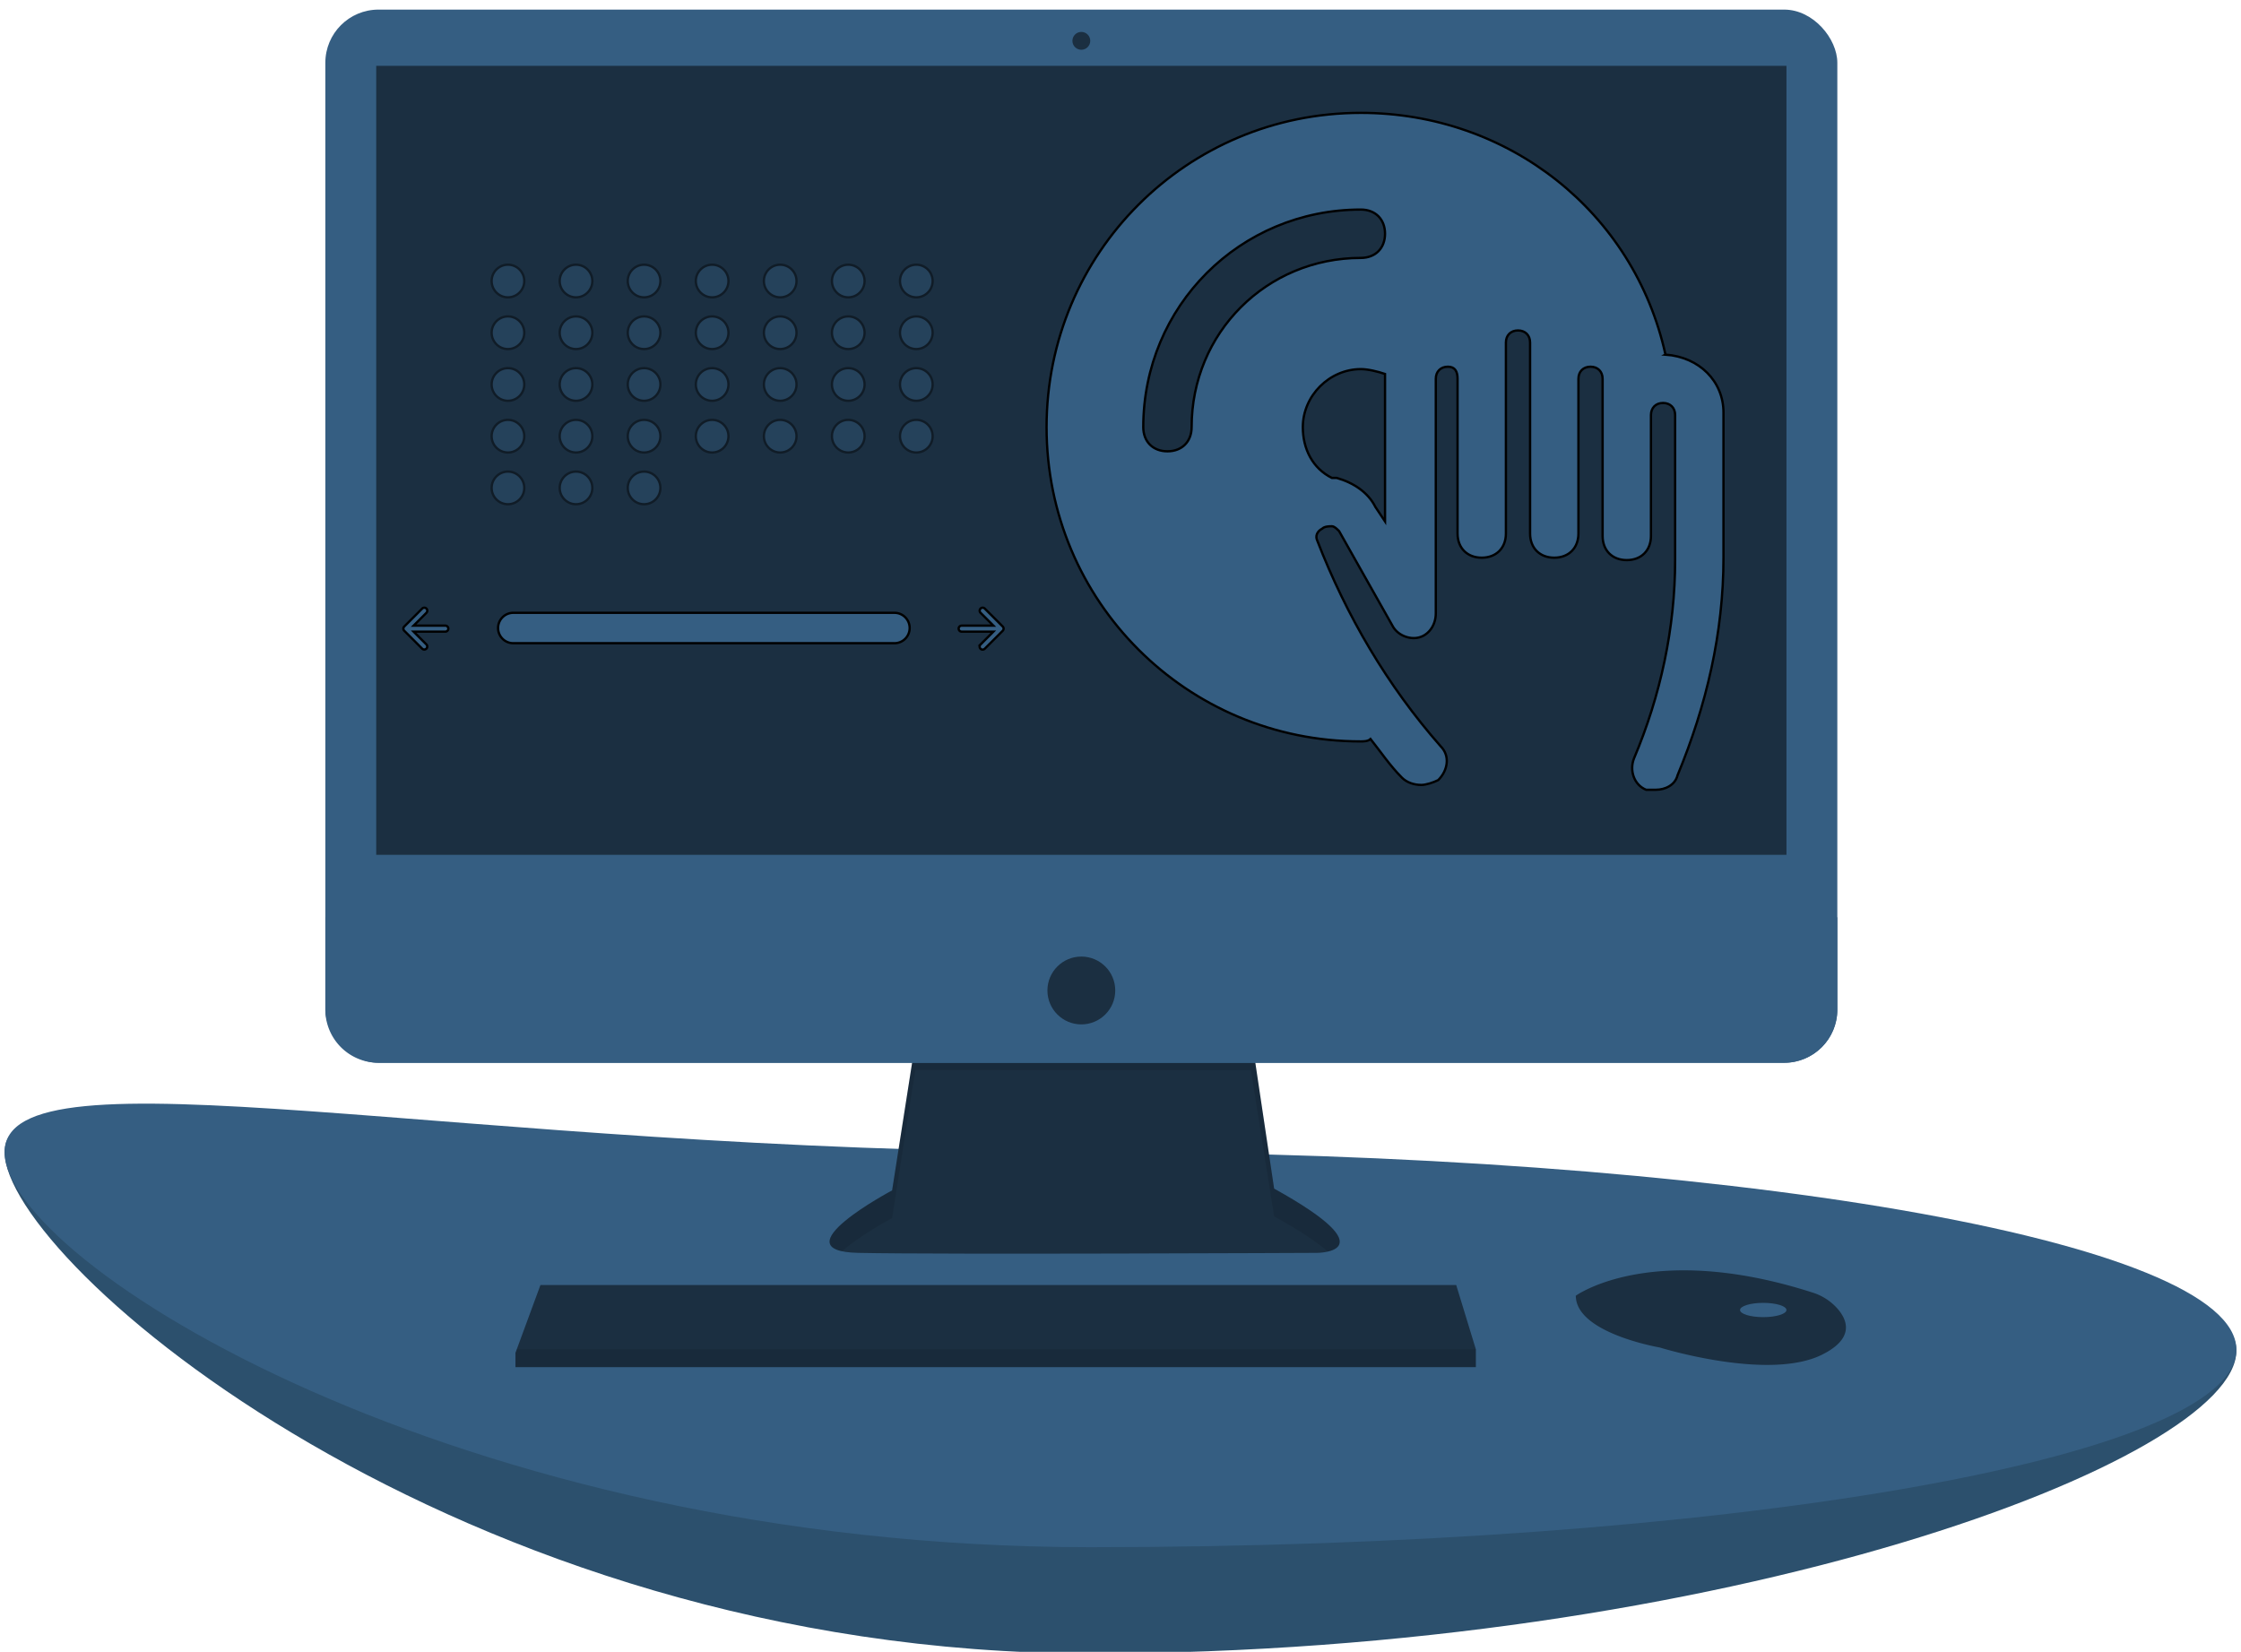 <svg width="970" height="715" xmlns="http://www.w3.org/2000/svg" data-name="Layer 1">
 <title>online wishes</title>

 <g>
  <title>Layer 1</title>
  <path id="svg_12" fill="#2c506d" d="m968,584.714c0,47.22 -222.067,131 -496,131s-470,-169.78 -470,-217s196.067,46 470,46s496,-7.22 496,40z"/>
  <path id="svg_14" fill="#355e82" d="m968,584.214c0,47.22 -222.067,85.5 -496,85.5s-470,-123.78 -470,-171s196.067,0 470,0s496,38.28 496,85.5z"/>
  <path id="svg_15" fill="#1B2F41" d="m396.19,451.146l-10.045,64.131s-49.451,26.271 -14.681,27.043s198.575,0 198.575,0s31.679,0 -18.544,-27.816l-10.045,-67.222l-145.261,3.863z"/>
  <path id="svg_16" opacity="0.1" d="m364.47,541.624c7.897,-7.026 21.675,-14.347 21.675,-14.347l10.045,-64.131l145.261,0.137l10.045,63.222c11.712,6.487 18.967,11.459 23.211,15.273c6.45,-1.472 13.5,-6.941 -23.211,-27.273l-10.045,-67.222l-145.261,3.863l-10.045,64.131s-41.553,22.078 -21.675,26.347z"/>
  <rect id="svg_17" fill="#355e82" rx="23.01" height="455.874" width="654.449" y="4.158" x="140.824"/>
  <rect id="svg_18" fill="#1B2F41" height="341.519" width="610.407" y="28.497" x="162.845"/>
  <circle id="svg_19" fill="#1B2F41" r="3.863" cy="17.679" cx="468.048"/>
  <path id="svg_20" fill="#355e82" d="m795.273,397.059l0,39.962a23.007,23.007 0 0 1 -23.01,23.01l-608.429,0a23.007,23.007 0 0 1 -23.01,-23.01l0,-39.962l654.449,0z"/>
  <polygon id="svg_21" fill="#1B2F41" points="638.808,584.044 638.808,591.771 223.113,591.771 223.113,585.59 223.685,584.044 233.93,556.228 630.308,556.228 638.808,584.044 "/>
  <path id="svg_22" fill="#1B2F41" d="m798.781,576.48c-0.757,3.237 -3.616,6.653 -10.076,9.882c-23.18,11.59 -70.313,-3.091 -70.313,-3.091s-36.315,-6.181 -36.315,-22.407a28.976,28.976 0 0 1 3.183,-1.893c9.746,-5.156 42.059,-17.878 99.353,0.539a23.895,23.895 0 0 1 10.891,7.137c2.322,2.718 4.142,6.165 3.277,9.833z"/>
  <ellipse id="svg_24" fill="#355e82" ry="3.091" rx="10.045" cy="567.046" cx="763.207"/>
  <circle id="svg_25" fill="#1B2F41" r="14.681" cy="428.738" cx="468.048"/>
  <polygon id="svg_26" opacity="0.1" points="638.808,584.044 638.808,591.771 223.113,591.771 223.113,585.59 223.685,584.044 638.808,584.044 "/>
  <g stroke="null">
   <path fill="#355e82" stroke="null" d="m720.886,153.5c-13.604,-61.739 -68.018,-104.643 -131.85,-104.643c-75.343,0 -136.036,60.693 -136.036,136.036s60.693,136.036 136.036,136.036c1.046,0 3.139,0 4.186,-1.046c4.186,5.232 8.371,11.511 13.604,16.743c2.093,2.093 5.232,3.139 8.371,3.139c2.093,0 5.232,-1.046 7.325,-2.093c4.186,-4.186 5.232,-10.464 1.046,-14.65c-23.021,-26.161 -40.811,-56.507 -53.368,-88.946c-1.046,-2.093 0,-4.186 2.093,-5.232c1.046,-1.046 3.139,-1.046 4.186,-1.046c1.046,0 2.093,1.046 3.139,2.093l23.021,40.811c2.093,4.186 7.325,6.279 11.511,5.232c4.186,-1.046 7.325,-5.232 7.325,-10.464l0,-101.504c0,-3.139 2.093,-5.232 5.232,-5.232s4.186,2.093 4.186,5.232l0,66.971c0,6.279 4.186,10.464 10.464,10.464s10.464,-4.186 10.464,-10.464l0,-66.971l0,-15.696c0,-3.139 2.093,-5.232 5.232,-5.232s5.232,2.093 5.232,5.232l0,15.696l0,66.971c0,6.279 4.186,10.464 10.464,10.464s10.464,-4.186 10.464,-10.464l0,-66.971c0,-3.139 2.093,-5.232 5.232,-5.232c3.139,0 5.232,2.093 5.232,5.232l0,15.696l0,52.321c0,6.279 4.186,10.464 10.464,10.464s10.464,-4.186 10.464,-10.464l0,-52.321c0,-3.139 2.093,-5.232 5.232,-5.232s5.232,2.093 5.232,5.232l0,62.786c0,29.3 -6.279,58.6 -17.789,85.807c-2.093,5.232 0,11.511 5.232,13.604c2.093,0 3.139,0 4.186,0c4.186,0 8.371,-2.093 9.418,-6.279c12.557,-30.346 19.882,-61.739 19.882,-94.179l0,-62.786c0,-13.604 -10.464,-24.068 -25.114,-25.114zm-121.386,10.464l0,61.739l-4.186,-6.279c-3.139,-6.279 -9.418,-10.464 -16.743,-12.557c-1.046,0 -1.046,0 -2.093,0c-8.371,-4.186 -12.557,-12.557 -12.557,-21.975c0,-13.604 11.511,-25.114 25.114,-25.114c3.139,0 7.325,1.046 10.464,2.093c0,0 0,1.046 0,2.093zm-10.464,-52.321c-40.811,0 -73.25,32.439 -73.25,73.25c0,6.279 -4.186,10.464 -10.464,10.464s-10.464,-4.186 -10.464,-10.464c0,-52.321 41.857,-94.179 94.179,-94.179c6.279,0 10.464,4.186 10.464,10.464s-4.186,10.464 -10.464,10.464z"/>
  </g>
  <g stroke="null">
   <g stroke="null">
    <title stroke="null">Layer 1</title>
    <path stroke="null" id="svg_49" data-name="Path 40" d="m222.055,265.263a6.58,6.58 0 0 0 0,13.158l164.959,0a6.58,6.58 0 1 0 0.216,-13.158q-0.108,-0.002 -0.216,0l-164.959,0z" fill="#355e82"/>
    <path stroke="null" d="m424.423,263.431a1.295,1.295 0 0 0 0,1.831l5.558,5.558l-13.705,0a1.295,1.295 0 1 0 0,2.589l13.705,0l-5.558,5.558a1.295,1.295 0 1 0 1.831,1.831l7.768,-7.768a1.295,1.295 0 0 0 0,-1.831l-7.768,-7.768a1.295,1.295 0 0 0 -1.831,0z" fill="#355e82" id="svg_48"/>
    <path stroke="null" d="m184.577,263.431a1.295,1.295 0 0 1 0,1.831l-5.558,5.558l13.705,0a1.295,1.295 0 1 1 0,2.589l-13.705,0l5.558,5.558a1.295,1.295 0 0 1 -1.831,1.831l-7.768,-7.768a1.295,1.295 0 0 1 0,-1.831l7.768,-7.768a1.295,1.295 0 0 1 1.831,0z" fill="#355e82" id="svg_47"/>
    <g stroke="null" opacity="0.4" id="svg_2">
     <circle stroke="null" cx="219.865" cy="121.64" r="7.07" fill="#355e82" id="svg_46"/>
     <circle stroke="null" cx="249.324" cy="121.64" r="7.07" fill="#355e82" id="svg_45"/>
     <circle stroke="null" cx="278.784" cy="121.64" r="7.07" fill="#355e82" id="svg_44"/>
     <circle stroke="null" cx="308.243" cy="121.64" r="7.07" fill="#355e82" id="svg_43"/>
     <circle stroke="null" cx="337.702" cy="121.64" r="7.07" fill="#355e82" id="svg_42"/>
     <circle stroke="null" cx="367.162" cy="121.64" r="7.07" fill="#355e82" id="svg_41"/>
     <circle stroke="null" cx="396.621" cy="121.64" r="7.07" fill="#355e82" id="svg_40"/>
     <circle stroke="null" cx="219.865" cy="144.029" r="7.07" fill="#355e82" id="svg_39"/>
     <circle stroke="null" cx="249.324" cy="144.029" r="7.07" fill="#355e82" id="svg_38"/>
     <circle stroke="null" cx="278.784" cy="144.029" r="7.07" fill="#355e82" id="svg_37"/>
     <circle stroke="null" cx="308.243" cy="144.029" r="7.07" fill="#355e82" id="svg_36"/>
     <circle stroke="null" cx="337.702" cy="144.029" r="7.07" fill="#355e82" id="svg_35"/>
     <circle stroke="null" cx="367.162" cy="144.029" r="7.07" fill="#355e82" id="svg_34"/>
     <circle stroke="null" cx="396.621" cy="144.029" r="7.07" fill="#355e82" id="svg_33"/>
     <circle stroke="null" cx="219.865" cy="166.418" r="7.07" fill="#355e82" id="svg_32"/>
     <circle stroke="null" cx="249.324" cy="166.418" r="7.07" fill="#355e82" id="svg_31"/>
     <circle stroke="null" cx="278.784" cy="166.418" r="7.07" fill="#355e82" id="svg_30"/>
     <circle stroke="null" cx="308.243" cy="166.418" r="7.07" fill="#355e82" id="svg_29"/>
     <circle stroke="null" cx="337.702" cy="166.418" r="7.07" fill="#355e82" id="svg_28"/>
     <circle stroke="null" cx="367.162" cy="166.418" r="7.07" fill="#355e82" id="svg_27"/>
     <circle stroke="null" cx="396.621" cy="166.418" r="7.07" fill="#355e82" id="svg_23"/>
     <circle stroke="null" cx="219.865" cy="188.807" r="7.07" fill="#355e82" id="svg_13"/>
     <circle stroke="null" cx="249.324" cy="188.807" r="7.07" fill="#355e82" id="svg_11"/>
     <circle stroke="null" cx="219.865" cy="211.196" r="7.07" fill="#355e82" id="svg_10"/>
     <circle stroke="null" cx="249.324" cy="211.196" r="7.07" fill="#355e82" id="svg_9"/>
     <circle stroke="null" cx="278.784" cy="211.196" r="7.07" fill="#355e82" id="svg_8"/>
     <circle stroke="null" cx="278.784" cy="188.807" r="7.07" fill="#355e82" id="svg_7"/>
     <circle stroke="null" cx="308.243" cy="188.807" r="7.07" fill="#355e82" id="svg_6"/>
     <circle stroke="null" cx="337.702" cy="188.807" r="7.07" fill="#355e82" id="svg_5"/>
     <circle stroke="null" cx="367.162" cy="188.807" r="7.07" fill="#355e82" id="svg_4"/>
     <circle stroke="null" cx="396.621" cy="188.807" r="7.07" fill="#355e82" id="svg_3"/>
    </g>
   </g>
  </g>
 </g>
</svg>